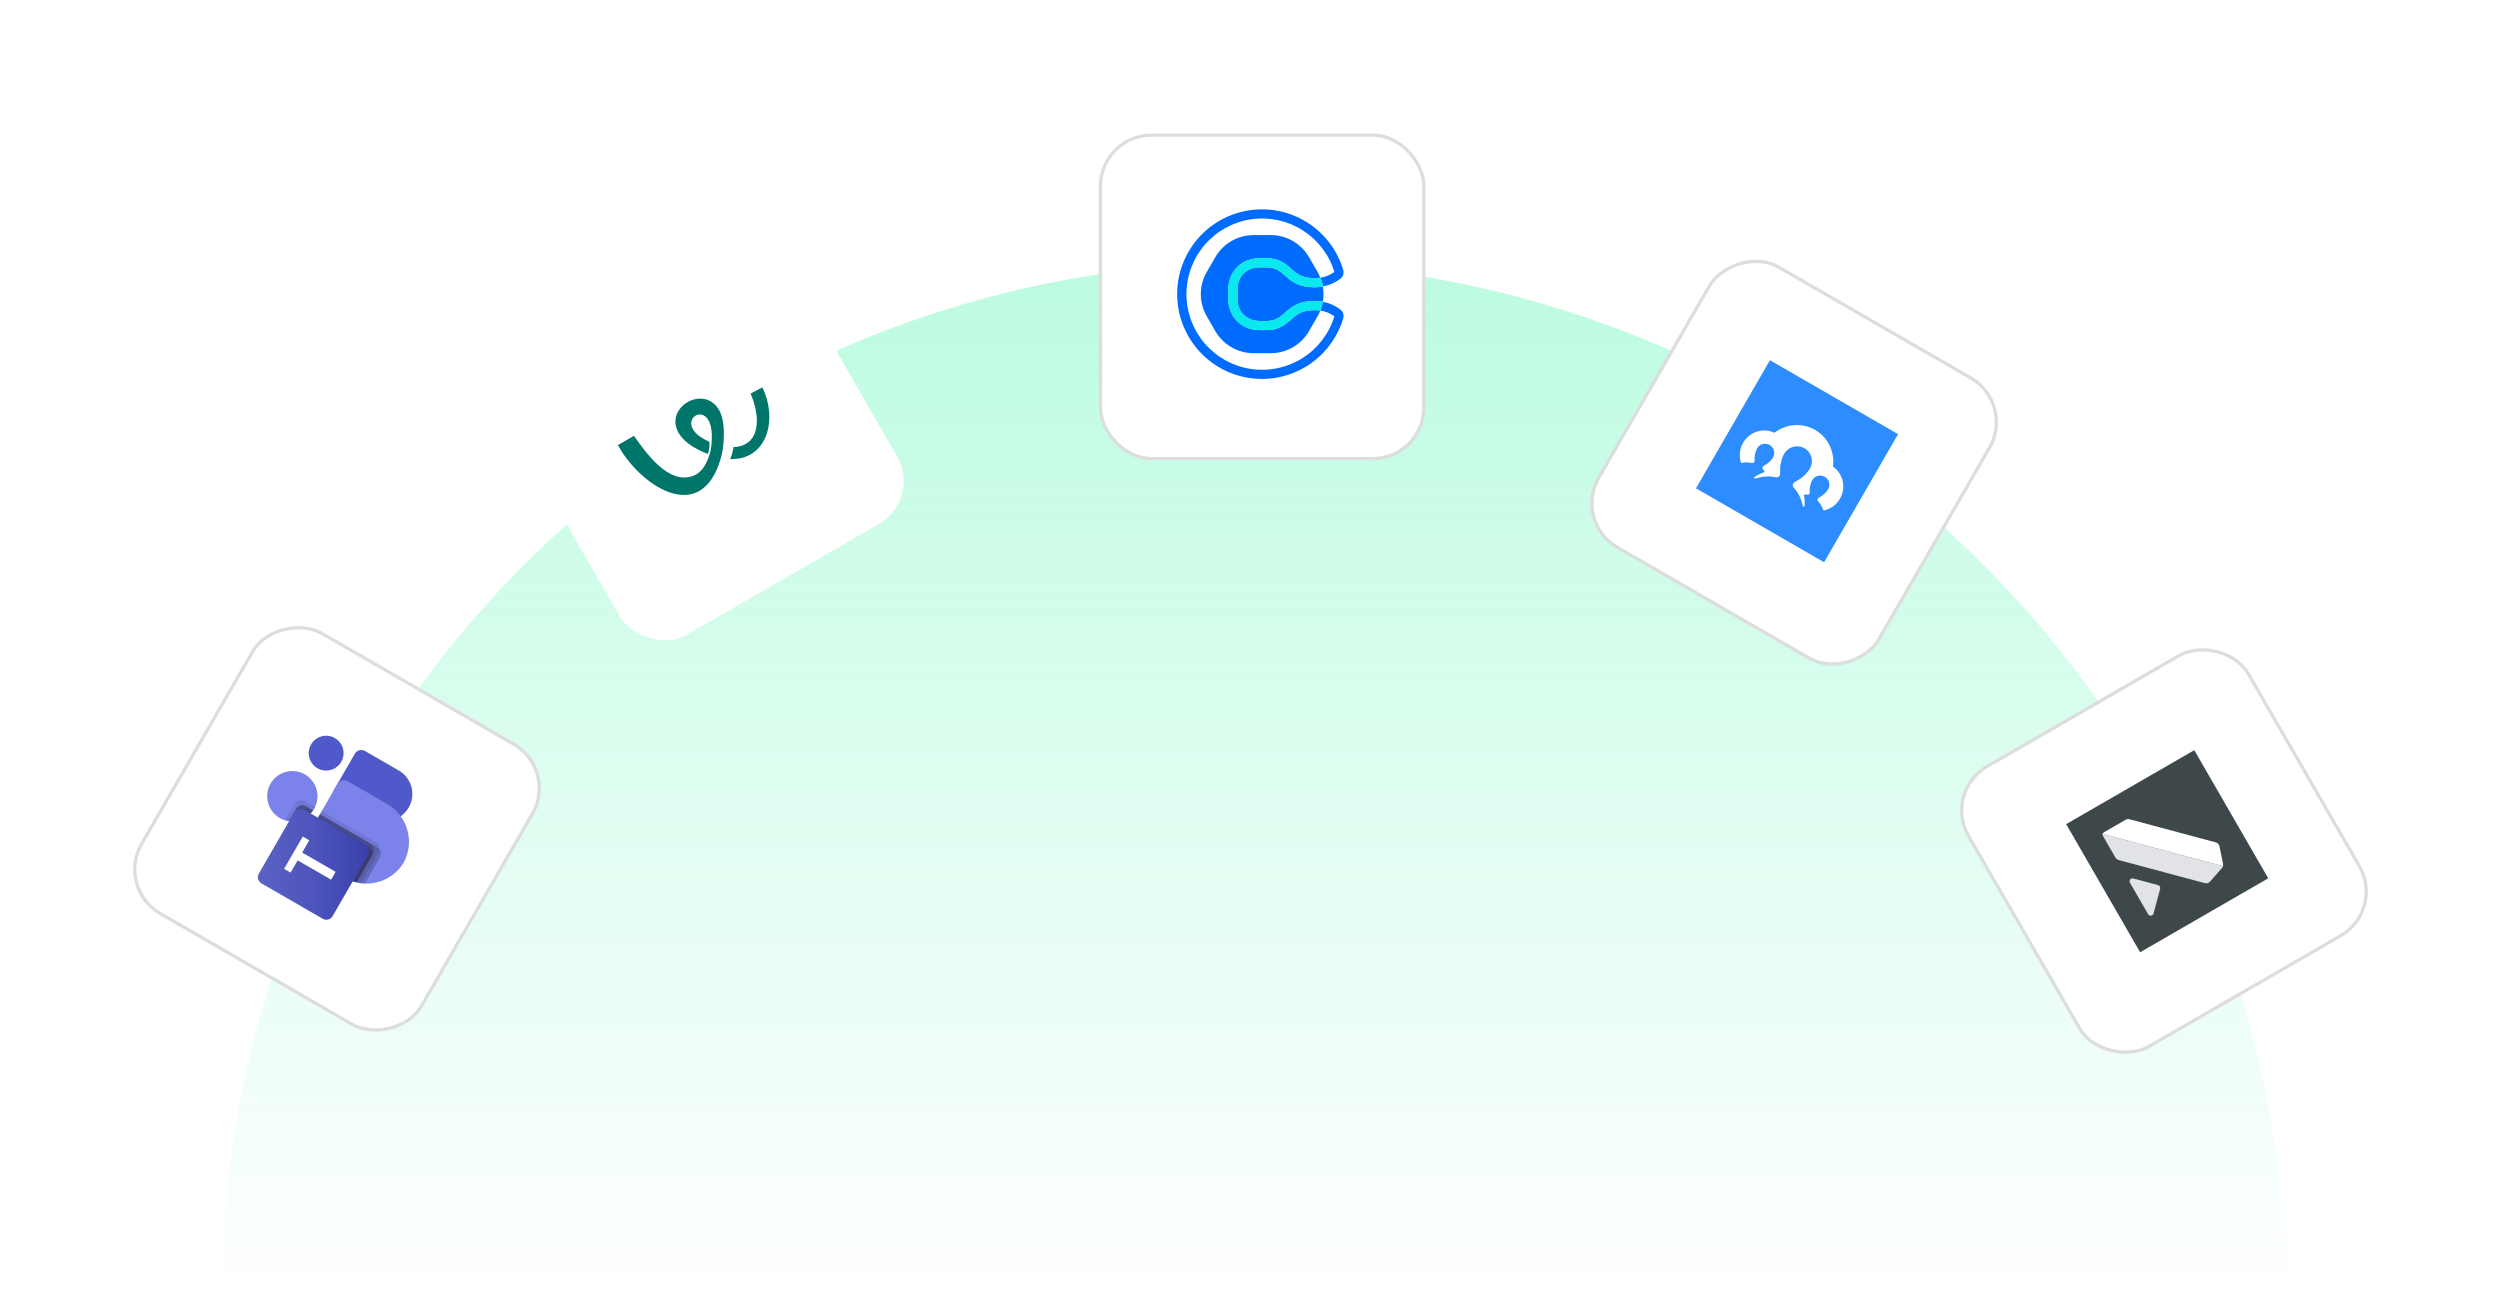 <svg width="676" height="350" viewBox="0 0 676 350" fill="none" xmlns="http://www.w3.org/2000/svg">
<path d="M618 350C618 276.005 588.605 205.04 536.283 152.717C483.96 100.395 412.995 71 339 71C265.005 71 194.04 100.395 141.717 152.717C89.395 205.04 60 276.005 60 350L339 350H618Z" fill="url(#paint0_linear_1156_13686)" fill-opacity="0.3"/>
<g filter="url(#filter0_d_1156_13686)">
<rect x="32" y="239.97" width="86.567" height="86.567" rx="13.318" transform="rotate(-60 32 239.97)" fill="white"/>
<rect x="31.394" y="240.132" width="87.455" height="87.455" rx="13.762" transform="rotate(-60 31.394 240.132)" stroke="#DDDDDD" stroke-width="0.888"/>
<g clip-path="url(#clip0_1156_13686)">
<path d="M90.152 213.856L95.964 203.79C96.513 202.839 97.729 202.513 98.68 203.062L107.849 208.356C111.345 210.374 112.542 214.843 110.524 218.338L110.507 218.368C108.49 221.864 104.02 223.062 100.525 221.044C100.524 221.044 100.524 221.044 100.524 221.044L90.533 215.275C90.036 214.988 89.865 214.353 90.152 213.856Z" fill="#5059C9"/>
<path d="M92.269 206.005C93.57 203.753 92.798 200.872 90.546 199.572C88.293 198.271 85.413 199.043 84.112 201.296C82.812 203.548 83.584 206.428 85.836 207.729C88.089 209.029 90.969 208.257 92.269 206.005Z" fill="#5059C9"/>
<path d="M84.941 218.694C86.819 215.44 85.705 211.28 82.451 209.401C79.198 207.523 75.037 208.638 73.159 211.891C71.281 215.145 72.395 219.305 75.649 221.183C78.902 223.062 83.063 221.947 84.941 218.694Z" fill="#7B83EB"/>
<path d="M91.288 211.885L81.695 228.501C81.176 229.454 81.526 230.648 82.479 231.168L92.937 237.206C98.5 240.593 105.756 238.834 109.149 233.274C112.267 227.555 110.163 220.392 104.448 217.268L93.99 211.23C93.063 210.665 91.854 210.958 91.288 211.885Z" fill="#7B83EB"/>
<path opacity="0.1" d="M87.018 219.287L101.673 227.748C102.342 228.14 102.711 228.896 102.608 229.665C102.577 229.912 102.498 230.149 102.374 230.364L97.513 238.784C97.145 238.729 96.784 238.665 96.423 238.578C95.2 238.294 94.025 237.832 92.937 237.206L82.479 231.167C81.528 230.647 81.178 229.456 81.696 228.504L87.018 219.287Z" fill="black"/>
<path opacity="0.2" d="M86.494 220.193L102.056 229.178C102.27 229.302 102.458 229.468 102.608 229.665C103.081 230.28 103.14 231.119 102.757 231.794L98.665 238.881C98.277 238.862 97.894 238.835 97.513 238.784C97.131 238.733 96.784 238.665 96.423 238.578C95.2 238.294 94.025 237.832 92.937 237.206L82.479 231.167C81.528 230.647 81.178 229.456 81.696 228.504L86.494 220.193Z" fill="black"/>
<path opacity="0.2" d="M86.494 220.193L100.243 228.131C101.152 228.665 101.464 229.83 100.944 230.747L96.423 238.578C95.2 238.294 94.025 237.832 92.937 237.206L82.479 231.167C81.528 230.647 81.178 229.456 81.696 228.504L86.494 220.193Z" fill="black"/>
<path opacity="0.2" d="M85.971 221.1L99.72 229.037C100.629 229.571 100.941 230.736 100.421 231.653L96.423 238.578C95.2 238.294 94.025 237.832 92.937 237.206L82.479 231.167C81.528 230.647 81.178 229.456 81.696 228.504L85.971 221.1Z" fill="black"/>
<path opacity="0.1" d="M82.329 216.582L85.184 218.23C85.104 218.39 85.029 218.54 84.94 218.694C84.851 218.848 84.758 218.988 84.66 219.137C84.463 219.431 84.24 219.706 83.992 219.959C82.498 221.544 80.335 222.317 78.175 222.039C77.811 221.995 77.451 221.917 77.102 221.806L79.713 217.283C80.244 216.371 81.412 216.058 82.329 216.582Z" fill="black"/>
<path opacity="0.2" d="M82.712 218.011L84.661 219.136C84.464 219.43 84.24 219.706 83.993 219.959C82.498 221.543 80.336 222.316 78.176 222.038L80.096 218.712C80.628 217.799 81.796 217.486 82.712 218.011Z" fill="black"/>
<path opacity="0.2" d="M82.712 218.011L84.661 219.136C84.464 219.43 84.24 219.706 83.993 219.959C82.498 221.543 80.336 222.316 78.176 222.038L80.096 218.712C80.628 217.799 81.796 217.486 82.712 218.011Z" fill="black"/>
<path opacity="0.2" d="M82.189 218.917L83.993 219.959C82.498 221.543 80.336 222.316 78.176 222.038L79.573 219.618C80.104 218.706 81.272 218.393 82.189 218.917Z" fill="black"/>
<path d="M69.979 236.237L79.572 219.621C80.102 218.703 81.275 218.389 82.192 218.919L98.809 228.512C99.726 229.042 100.04 230.215 99.511 231.133L89.917 247.749C89.388 248.666 88.215 248.981 87.297 248.451L70.681 238.858C69.763 238.328 69.449 237.155 69.979 236.237Z" fill="url(#paint1_linear_1156_13686)"/>
<path d="M83.623 227.208L81.706 230.53L90.751 235.752L89.529 237.868L80.484 232.646L78.575 235.952L76.82 234.939L81.869 226.195L83.623 227.208Z" fill="white"/>
</g>
</g>
<g filter="url(#filter1_d_1156_13686)">
<rect width="86.567" height="86.567" rx="13.318" transform="matrix(-0.5 -0.866 -0.866 0.5 644.25 245.97)" fill="white"/>
<rect x="0.606" y="0.162" width="87.455" height="87.455" rx="13.762" transform="matrix(-0.5 -0.866 -0.866 0.5 645.3 246.576)" stroke="#DDDDDD" stroke-width="0.888"/>
<rect width="40.002" height="40.001" transform="translate(593.332 202.847) rotate(60)" fill="#3E484A"/>
<path d="M582.319 247.007L584.109 240.329C584.162 240.12 584.132 239.898 584.024 239.71C583.916 239.523 583.739 239.386 583.53 239.328L576.853 237.539C576.698 237.494 576.533 237.496 576.38 237.547C576.227 237.597 576.093 237.693 575.996 237.822C575.899 237.95 575.844 238.105 575.837 238.266C575.83 238.427 575.872 238.586 575.958 238.723L580.846 247.19C580.923 247.33 581.04 247.444 581.183 247.518C581.325 247.591 581.486 247.619 581.645 247.6C581.804 247.58 581.953 247.513 582.073 247.407C582.193 247.301 582.279 247.162 582.319 247.007Z" fill="#E1E3E6"/>
<path d="M597.606 238.368L600.777 234.769C600.921 234.606 601.029 234.416 601.097 234.21L568.528 225.483C568.489 225.666 568.523 225.858 568.622 226.018L572.008 231.882C572.102 232.047 572.227 232.191 572.377 232.307C572.527 232.423 572.698 232.508 572.881 232.557L596.199 238.805C596.45 238.874 596.717 238.87 596.966 238.792C597.216 238.714 597.438 238.567 597.606 238.368Z" fill="#E1E3E6"/>
<path d="M601.102 233.565L600.154 228.864C600.108 228.607 599.99 228.368 599.812 228.176C599.635 227.984 599.407 227.847 599.154 227.781L575.836 221.532C575.466 221.435 575.074 221.489 574.743 221.681L568.879 225.067C568.713 225.156 568.588 225.305 568.529 225.483L601.099 234.211C601.143 233.998 601.145 233.779 601.102 233.565Z" fill="white"/>
</g>
<rect x="131" y="103.283" width="86.567" height="86.567" rx="13.318" transform="rotate(-30 131 103.283)" fill="white"/>
<path fill-rule="evenodd" clip-rule="evenodd" d="M195.733 117.174C195.71 114.411 195.242 112.21 194.393 110.791C193.35 109.049 191.894 108.144 190.363 107.871C185.755 107.056 180.447 111.974 183.552 117.16C184.722 119.117 187.156 121.119 191.429 122.762C191.429 122.762 192.1 120.715 191.761 119.422C179.948 114.248 193.579 105.725 192.415 119.696C192.415 119.696 192.366 121.459 191.851 122.919C190.867 126.201 189.284 127.973 187.419 128.677C180.941 131.124 174.899 122.839 171.43 117.842L167.085 120.351L167.182 120.528L167.749 121.509C173.991 131.796 189.731 142.032 194.932 123.83C195.423 121.988 195.55 120.673 195.55 120.673C195.677 119.512 195.737 118.343 195.733 117.174ZM203.131 106.866C205.869 113.442 205.309 120.657 198.323 120.896C198.301 121.102 198.273 121.308 198.238 121.513C198.075 122.408 197.815 123.283 197.463 124.122C197.443 124.122 197.423 124.125 197.403 124.13C198.206 124.159 198.963 124.115 199.675 124.003C207.747 122.743 210.126 112.961 206.153 104.741L202.973 106.393C203.015 106.554 203.067 106.712 203.131 106.866Z" fill="#00756A"/>
<g filter="url(#filter2_d_1156_13686)">
<rect width="86.567" height="86.567" rx="13.318" transform="matrix(-0.866 -0.5 -0.5 0.866 544.25 109.283)" fill="white"/>
<rect x="0.606" y="-0.162" width="87.455" height="87.455" rx="13.762" transform="matrix(-0.866 -0.5 -0.5 0.866 545.3 109.565)" stroke="#DDDDDD" stroke-width="0.888"/>
<rect width="40" height="40" transform="translate(478.594 97.398) rotate(30)" fill="#2D8CFF"/>
<path d="M497.531 134.849C497.074 135.645 496.457 136.338 495.718 136.882C494.978 137.426 494.134 137.811 493.237 138.012C493.18 138.025 493.119 138.016 493.068 137.987C493.017 137.957 492.979 137.909 492.962 137.853C492.763 137.188 492.445 136.565 492.022 136.013C491.759 135.687 491.255 135.289 491.53 134.813C491.587 134.714 491.671 134.634 491.771 134.582C491.785 134.577 491.798 134.571 491.811 134.564C492.644 134.159 493.375 133.573 493.951 132.849L493.955 132.843C494.105 132.653 494.245 132.455 494.374 132.25L494.378 132.243C494.677 131.675 494.744 131.013 494.565 130.395C494.386 129.778 493.974 129.253 493.417 128.931C492.859 128.609 492.199 128.515 491.575 128.669C490.95 128.822 490.41 129.212 490.068 129.755L490.064 129.761C489.95 129.975 489.849 130.196 489.76 130.421L489.756 130.428C489.416 131.288 489.274 132.215 489.342 133.138C489.341 133.153 489.343 133.167 489.345 133.181C489.35 133.294 489.323 133.407 489.265 133.505C488.999 133.967 488.463 133.74 488.057 133.679C488.021 133.675 487.984 133.679 487.95 133.691C487.915 133.704 487.885 133.724 487.86 133.751C487.835 133.778 487.817 133.81 487.808 133.845C487.798 133.88 487.797 133.917 487.804 133.953C487.85 134.187 487.889 134.422 487.918 134.653C488.01 135.364 488.024 136.082 487.96 136.795L487.959 136.811C487.959 136.826 487.958 136.84 487.955 136.855L487.947 136.883C487.941 136.897 487.933 136.91 487.924 136.923C487.898 136.968 487.857 137.003 487.808 137.022C487.759 137.041 487.705 137.042 487.655 137.026C487.642 137.02 487.629 137.012 487.617 137.004C487.591 136.989 487.569 136.969 487.551 136.946C487.533 136.922 487.521 136.895 487.514 136.866C487.065 134.964 486.346 133.243 484.981 131.816C484.95 131.782 484.923 131.744 484.9 131.704C484.884 131.677 484.869 131.65 484.856 131.623C484.623 131.146 484.842 130.626 485.272 130.352C485.898 129.956 486.548 129.656 487.138 129.195C488.642 128.021 490.128 126.344 489.926 124.297C489.877 123.769 489.723 123.256 489.473 122.788C489.223 122.32 488.882 121.906 488.471 121.57C488.059 121.235 487.585 120.985 487.075 120.835C486.566 120.685 486.032 120.637 485.505 120.696C485.079 120.743 484.664 120.857 484.274 121.034C482.4 121.882 481.686 124.005 481.427 125.898C481.322 126.639 481.387 127.352 481.358 128.091C481.336 128.603 480.998 129.046 480.465 129.088L480.373 129.09C480.327 129.091 480.281 129.086 480.236 129.076C478.321 128.61 476.468 128.846 474.597 129.409C474.568 129.417 474.539 129.419 474.509 129.416C474.48 129.412 474.451 129.403 474.425 129.388C474.412 129.382 474.399 129.374 474.387 129.366C474.348 129.331 474.323 129.283 474.314 129.231C474.306 129.18 474.316 129.127 474.342 129.081C474.348 129.067 474.356 129.054 474.365 129.041C474.372 129.034 474.379 129.027 474.387 129.021C474.397 129.011 474.408 129.002 474.421 128.995L474.434 128.986C475.02 128.575 475.65 128.228 476.311 127.952C476.528 127.859 476.752 127.771 476.974 127.7C477.031 127.682 477.079 127.642 477.107 127.588C477.135 127.535 477.14 127.473 477.122 127.415C477.114 127.39 477.101 127.366 477.085 127.344C476.835 127.02 476.367 126.667 476.631 126.211C476.688 126.112 476.771 126.032 476.872 125.98C476.886 125.974 476.899 125.969 476.912 125.962C477.744 125.557 478.476 124.971 479.052 124.247L479.055 124.241C479.206 124.051 479.346 123.853 479.474 123.647L479.478 123.641C479.777 123.072 479.844 122.41 479.665 121.793C479.485 121.175 479.074 120.65 478.516 120.329C477.959 120.007 477.299 119.913 476.675 120.066C476.05 120.22 475.51 120.609 475.168 121.152L475.164 121.159C475.051 121.373 474.949 121.593 474.86 121.818L474.856 121.825C474.516 122.686 474.375 123.612 474.442 124.536C474.442 124.55 474.443 124.564 474.446 124.579C474.451 124.692 474.423 124.805 474.366 124.903C474.091 125.379 473.493 125.14 473.08 125.077C472.392 124.985 471.692 125.021 471.017 125.183C470.96 125.196 470.899 125.187 470.848 125.158C470.797 125.128 470.758 125.08 470.741 125.024C470.224 123.354 470.383 121.55 471.184 119.999C471.984 118.448 473.362 117.274 475.022 116.728C476.55 116.226 478.21 116.31 479.681 116.963C479.719 116.979 479.76 116.985 479.8 116.98C479.841 116.976 479.879 116.961 479.912 116.937C484.331 113.62 490.548 114.508 493.798 118.918C495.301 120.967 495.966 123.509 495.656 126.027C495.652 126.067 495.658 126.109 495.675 126.146C495.691 126.184 495.717 126.217 495.749 126.241C498.45 128.206 499.218 131.922 497.527 134.849" fill="white"/>
</g>
<g filter="url(#filter3_d_1156_13686)">
<rect x="298" y="37" width="86.567" height="86.567" rx="13.318" fill="white"/>
<rect x="297.556" y="36.556" width="87.455" height="87.455" rx="13.762" stroke="#DDDDDD" stroke-width="0.888"/>
<path d="M349.147 86.343C347.691 87.635 345.873 89.243 342.576 89.243H340.605C338.219 89.243 336.049 88.376 334.496 86.804C332.979 85.269 332.144 83.166 332.144 80.885V78.187C332.144 75.906 332.979 73.804 334.496 72.268C336.049 70.696 338.219 69.83 340.605 69.83H342.576C345.877 69.83 347.691 71.437 349.147 72.729C350.659 74.061 351.963 75.225 355.441 75.225C355.971 75.225 356.501 75.183 357.025 75.098L357.013 75.068C356.804 74.55 356.56 74.048 356.281 73.565L353.957 69.538C352.909 67.723 351.401 66.216 349.586 65.168C347.77 64.12 345.711 63.568 343.615 63.568H338.965C336.869 63.568 334.81 64.12 332.994 65.168C331.179 66.216 329.671 67.723 328.623 69.538L326.299 73.565C325.251 75.381 324.699 77.44 324.699 79.536C324.699 81.632 325.251 83.691 326.299 85.507L328.623 89.534C329.671 91.349 331.179 92.856 332.994 93.904C334.81 94.952 336.869 95.504 338.965 95.504H343.615C345.711 95.504 347.77 94.952 349.586 93.904C351.401 92.856 352.909 91.349 353.957 89.534L356.281 85.513C356.56 85.03 356.804 84.528 357.013 84.011L357.025 83.982C356.501 83.895 355.971 83.85 355.441 83.849C351.963 83.849 350.659 85.006 349.147 86.345" fill="#006BFF"/>
<path d="M342.574 72.274H340.603C336.972 72.274 334.586 74.868 334.586 78.187V80.885C334.586 84.204 336.972 86.797 340.603 86.797H342.574C347.865 86.797 347.449 81.403 355.439 81.403C356.196 81.402 356.951 81.472 357.695 81.611C357.938 80.238 357.938 78.834 357.695 77.461C356.951 77.6 356.196 77.669 355.439 77.669C347.447 77.669 347.865 72.274 342.574 72.274Z" fill="#006BFF"/>
<path d="M362.287 83.582C360.926 82.585 359.357 81.911 357.698 81.609C357.698 81.624 357.698 81.636 357.698 81.649C357.555 82.444 357.332 83.223 357.032 83.973C358.403 84.186 359.703 84.721 360.826 85.536C360.826 85.546 360.819 85.56 360.815 85.572C359.37 90.25 356.295 94.255 352.149 96.859C348.002 99.463 343.059 100.493 338.218 99.763C333.376 99.032 328.957 96.589 325.764 92.878C322.57 89.166 320.814 84.432 320.814 79.536C320.814 74.639 322.57 69.905 325.764 66.194C328.957 62.482 333.376 60.039 338.218 59.309C343.059 58.578 348.002 59.608 352.149 62.212C356.295 64.816 359.37 68.821 360.815 73.5C360.815 73.512 360.822 73.525 360.826 73.536C359.703 74.35 358.403 74.885 357.032 75.097C357.332 75.848 357.555 76.628 357.698 77.424C357.697 77.436 357.697 77.449 357.698 77.461C359.357 77.16 360.926 76.486 362.287 75.49C363.595 74.521 363.342 73.428 363.143 72.78C361.526 67.535 358.081 63.044 353.433 60.123C348.786 57.202 343.245 56.046 337.817 56.863C332.389 57.681 327.435 60.419 323.854 64.579C320.274 68.74 318.305 74.047 318.305 79.536C318.305 85.025 320.274 90.332 323.854 94.492C327.435 98.653 332.389 101.39 337.817 102.208C343.245 103.026 348.786 101.869 353.433 98.948C358.081 96.028 361.526 91.537 363.143 86.291C363.342 85.644 363.595 84.55 362.287 83.582Z" fill="#006BFF"/>
<path d="M357.026 75.097C356.502 75.184 355.972 75.228 355.442 75.23C351.964 75.23 350.66 74.073 349.149 72.734C347.692 71.442 345.878 69.834 342.577 69.834H340.606C338.219 69.834 336.05 70.701 334.497 72.273C332.98 73.809 332.145 75.911 332.145 78.192V80.89C332.145 83.172 332.98 85.273 334.497 86.809C336.05 88.381 338.219 89.247 340.606 89.247H342.577C345.878 89.247 347.692 87.641 349.149 86.349C350.66 85.016 351.964 83.852 355.442 83.852C355.972 83.852 356.502 83.895 357.026 83.979C357.326 83.229 357.549 82.45 357.692 81.654C357.692 81.641 357.692 81.628 357.692 81.615C356.947 81.477 356.192 81.407 355.435 81.408C347.443 81.408 347.861 86.804 342.57 86.804H340.599C336.968 86.804 334.582 84.209 334.582 80.89V78.187C334.582 74.868 336.968 72.274 340.599 72.274H342.57C347.861 72.274 347.446 77.668 355.435 77.668C356.192 77.669 356.947 77.6 357.692 77.461C357.692 77.449 357.692 77.437 357.692 77.424C357.548 76.628 357.325 75.848 357.026 75.097Z" fill="#0AE8F0"/>
<path d="M357.026 75.097C356.502 75.184 355.972 75.228 355.442 75.23C351.964 75.23 350.66 74.073 349.149 72.734C347.692 71.442 345.878 69.834 342.577 69.834H340.606C338.219 69.834 336.05 70.701 334.497 72.273C332.98 73.809 332.145 75.911 332.145 78.192V80.89C332.145 83.172 332.98 85.273 334.497 86.809C336.05 88.381 338.219 89.247 340.606 89.247H342.577C345.878 89.247 347.692 87.641 349.149 86.349C350.66 85.016 351.964 83.852 355.442 83.852C355.972 83.852 356.502 83.895 357.026 83.979C357.326 83.229 357.549 82.45 357.692 81.654C357.692 81.641 357.692 81.628 357.692 81.615C356.947 81.477 356.192 81.407 355.435 81.408C347.443 81.408 347.861 86.804 342.57 86.804H340.599C336.968 86.804 334.582 84.209 334.582 80.89V78.187C334.582 74.868 336.968 72.274 340.599 72.274H342.57C347.861 72.274 347.446 77.668 355.435 77.668C356.192 77.669 356.947 77.6 357.692 77.461C357.692 77.449 357.692 77.437 357.692 77.424C357.548 76.628 357.325 75.848 357.026 75.097Z" fill="#0AE8F0"/>
</g>
<defs>
<filter id="filter0_d_1156_13686" x="-3.515" y="129.485" width="189.283" height="189.282" filterUnits="userSpaceOnUse" color-interpolation-filters="sRGB">
<feFlood flood-opacity="0" result="BackgroundImageFix"/>
<feColorMatrix in="SourceAlpha" type="matrix" values="0 0 0 0 0 0 0 0 0 0 0 0 0 0 0 0 0 0 127 0" result="hardAlpha"/>
<feOffset/>
<feGaussianBlur stdDeviation="17.757"/>
<feComposite in2="hardAlpha" operator="out"/>
<feColorMatrix type="matrix" values="0 0 0 0 0.349 0 0 0 0 0.4 0 0 0 0 0.443 0 0 0 0.12 0"/>
<feBlend mode="normal" in2="BackgroundImageFix" result="effect1_dropShadow_1156_13686"/>
<feBlend mode="normal" in="SourceGraphic" in2="effect1_dropShadow_1156_13686" result="shape"/>
</filter>
<filter id="filter1_d_1156_13686" x="490.481" y="135.485" width="189.283" height="189.282" filterUnits="userSpaceOnUse" color-interpolation-filters="sRGB">
<feFlood flood-opacity="0" result="BackgroundImageFix"/>
<feColorMatrix in="SourceAlpha" type="matrix" values="0 0 0 0 0 0 0 0 0 0 0 0 0 0 0 0 0 0 127 0" result="hardAlpha"/>
<feOffset/>
<feGaussianBlur stdDeviation="17.757"/>
<feComposite in2="hardAlpha" operator="out"/>
<feColorMatrix type="matrix" values="0 0 0 0 0.349 0 0 0 0 0.4 0 0 0 0 0.443 0 0 0 0.12 0"/>
<feBlend mode="normal" in2="BackgroundImageFix" result="effect1_dropShadow_1156_13686"/>
<feBlend mode="normal" in="SourceGraphic" in2="effect1_dropShadow_1156_13686" result="shape"/>
</filter>
<filter id="filter2_d_1156_13686" x="390.481" y="30.485" width="189.283" height="189.282" filterUnits="userSpaceOnUse" color-interpolation-filters="sRGB">
<feFlood flood-opacity="0" result="BackgroundImageFix"/>
<feColorMatrix in="SourceAlpha" type="matrix" values="0 0 0 0 0 0 0 0 0 0 0 0 0 0 0 0 0 0 127 0" result="hardAlpha"/>
<feOffset/>
<feGaussianBlur stdDeviation="17.757"/>
<feComposite in2="hardAlpha" operator="out"/>
<feColorMatrix type="matrix" values="0 0 0 0 0.349 0 0 0 0 0.4 0 0 0 0 0.443 0 0 0 0.12 0"/>
<feBlend mode="normal" in2="BackgroundImageFix" result="effect1_dropShadow_1156_13686"/>
<feBlend mode="normal" in="SourceGraphic" in2="effect1_dropShadow_1156_13686" result="shape"/>
</filter>
<filter id="filter3_d_1156_13686" x="261.599" y="0.598" width="159.369" height="159.372" filterUnits="userSpaceOnUse" color-interpolation-filters="sRGB">
<feFlood flood-opacity="0" result="BackgroundImageFix"/>
<feColorMatrix in="SourceAlpha" type="matrix" values="0 0 0 0 0 0 0 0 0 0 0 0 0 0 0 0 0 0 127 0" result="hardAlpha"/>
<feOffset/>
<feGaussianBlur stdDeviation="17.757"/>
<feComposite in2="hardAlpha" operator="out"/>
<feColorMatrix type="matrix" values="0 0 0 0 0.349 0 0 0 0 0.4 0 0 0 0 0.443 0 0 0 0.12 0"/>
<feBlend mode="normal" in2="BackgroundImageFix" result="effect1_dropShadow_1156_13686"/>
<feBlend mode="normal" in="SourceGraphic" in2="effect1_dropShadow_1156_13686" result="shape"/>
</filter>
<linearGradient id="paint0_linear_1156_13686" x1="339" y1="71" x2="339" y2="350" gradientUnits="userSpaceOnUse">
<stop stop-color="#1EF398"/>
<stop offset="1" stop-color="#1EF398" stop-opacity="0"/>
</linearGradient>
<linearGradient id="paint1_linear_1156_13686" x1="69.721" y1="233.685" x2="99.768" y2="233.685" gradientUnits="userSpaceOnUse">
<stop stop-color="#5A62C3"/>
<stop offset="0.5" stop-color="#4D55BD"/>
<stop offset="1" stop-color="#3940AB"/>
</linearGradient>
<clipPath id="clip0_1156_13686">
<rect width="45" height="41.861" fill="white" transform="translate(60.863 233.189) rotate(-60)"/>
</clipPath>
</defs>
</svg>
